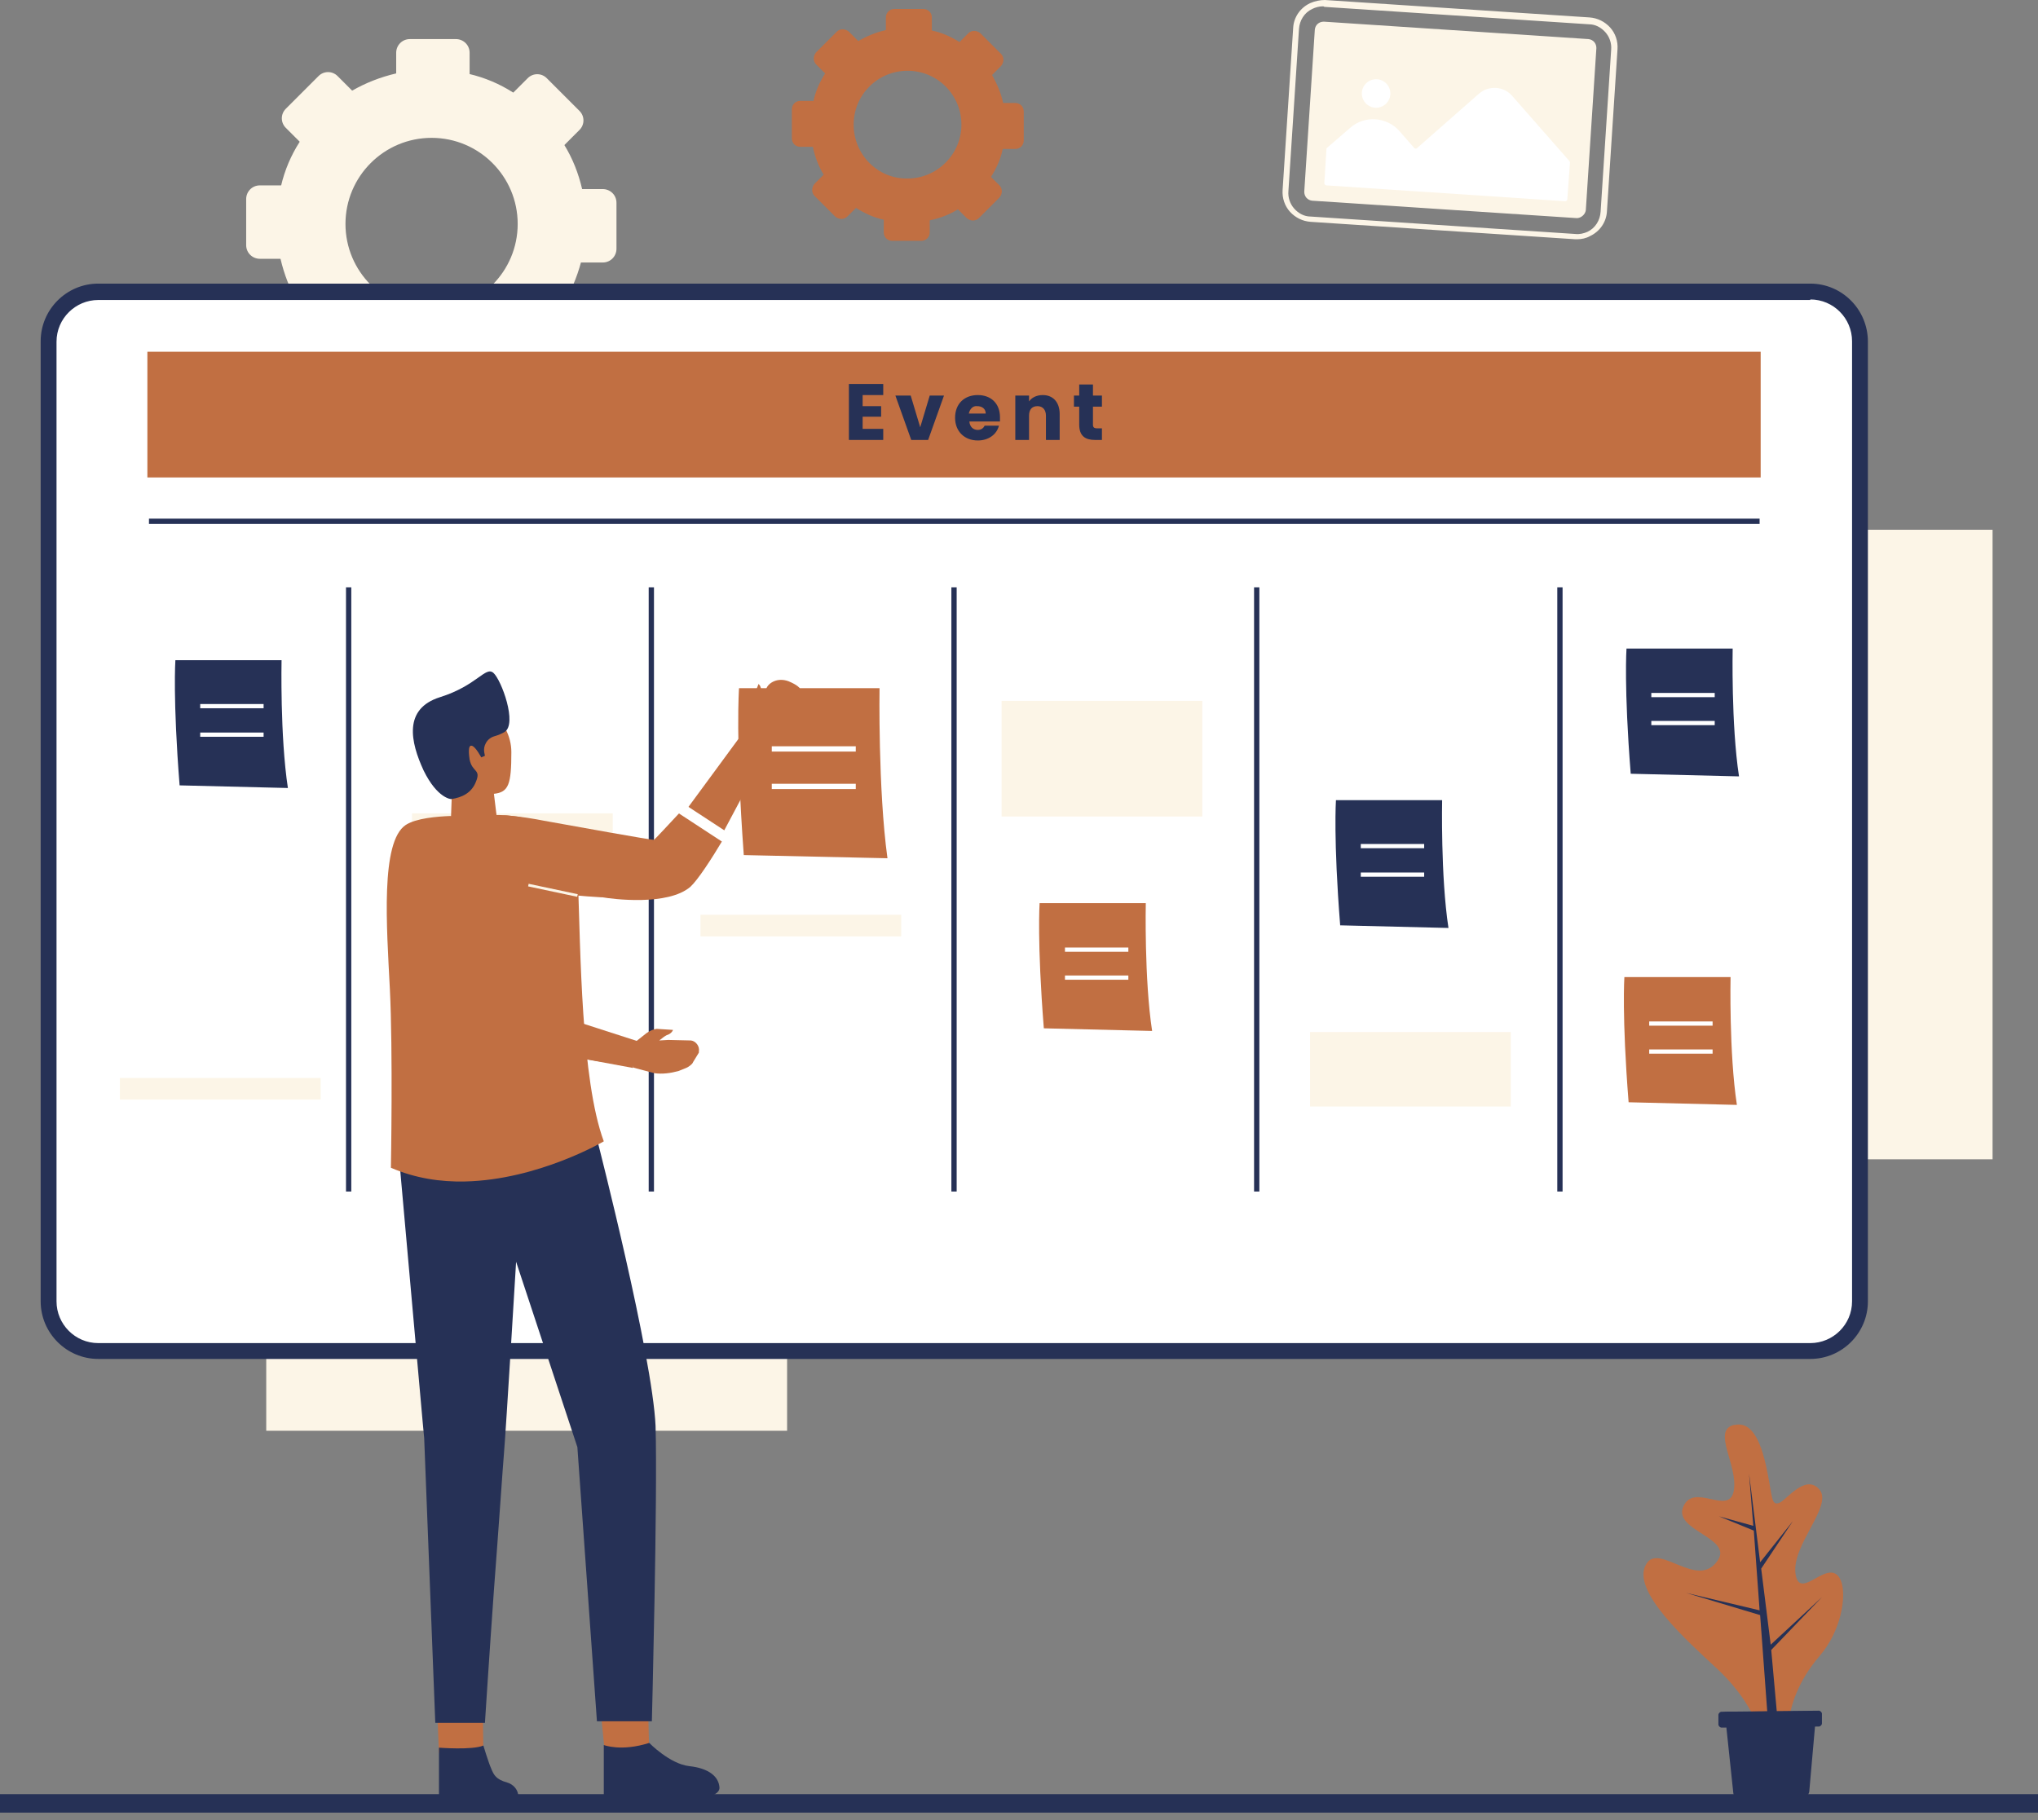 <?xml version="1.0" encoding="UTF-8" standalone="no"?><svg xmlns="http://www.w3.org/2000/svg" xmlns:xlink="http://www.w3.org/1999/xlink" fill="#000000" height="344.6" preserveAspectRatio="xMidYMid meet" version="1" viewBox="78.9 87.9 385.8 344.6" width="385.8" zoomAndPan="magnify"><rect x="78.9" y="87.9" width="385.8" height="344.6" fill="#808080" stroke="none"/><g><g><g><g id="change1_16"><path d="M78.9 427.6H464.7V431.1H78.9z" fill="#263156"/></g></g><g><g><g id="change2_3"><path d="M189.1,123.7c-0.7-3-1.8-5.8-3.4-8.4c-2.4-4-5.7-7.4-9.7-9.9c-2.5-1.6-5.3-2.8-8.3-3.5 c-2.3-0.6-4.7-0.9-7.2-0.9c-2.3,0-4.5,0.3-6.6,0.8c-3,0.7-5.8,1.8-8.4,3.3c-4,2.4-7.4,5.7-9.9,9.7c-1.6,2.5-2.8,5.3-3.5,8.3 c-0.6,2.3-0.9,4.7-0.9,7.2c0,2.3,0.3,4.5,0.8,6.6c0.7,3,1.8,5.8,3.3,8.4c2.4,4,5.7,7.4,9.7,9.9c2.5,1.6,5.3,2.8,8.3,3.5 c2.3,0.6,4.7,0.9,7.2,0.9c2.3,0,4.5-0.3,6.6-0.8c3-0.7,5.8-1.8,8.3-3.3c4-2.4,7.4-5.7,9.9-9.7c1.6-2.5,2.8-5.3,3.6-8.3 c0.6-2.3,0.9-4.7,0.9-7.2C189.9,128,189.6,125.8,189.1,123.7z M144.3,130.3c0-9,7.3-16.3,16.3-16.3c9,0,16.3,7.3,16.3,16.3 s-7.3,16.3-16.3,16.3C151.6,146.6,144.3,139.3,144.3,130.3z" fill="#fcf5e7"/></g><g id="change2_11"><path d="M165.2,111.8h-8.7c-1.4,0-2.6-1.1-2.6-2.6V97.9c0-1.4,1.1-2.6,2.6-2.6h8.7c1.4,0,2.6,1.1,2.6,2.6v11.3 C167.8,110.6,166.6,111.8,165.2,111.8z" fill="#fcf5e7"/></g><g id="change2_16"><path d="M150.8,113.9l-6.2,6.2c-1,1-2.6,1-3.6,0l-8-8c-1-1-1-2.6,0-3.6l6.2-6.2c1-1,2.6-1,3.6,0l8,8 C151.8,111.3,151.8,112.9,150.8,113.9z" fill="#fcf5e7"/></g><g id="change2_4"><path d="M142,125.6v8.7c0,1.4-1.1,2.6-2.6,2.6h-11.3c-1.4,0-2.6-1.1-2.6-2.6v-8.7c0-1.4,1.1-2.6,2.6-2.6h11.3 C140.9,123,142,124.2,142,125.6z" fill="#fcf5e7"/></g><g id="change2_18"><path d="M144.1,140.1l6.2,6.2c1,1,1,2.6,0,3.6l-8,8c-1,1-2.6,1-3.6,0l-6.2-6.2c-1-1-1-2.6,0-3.6l8-8 C141.5,139.1,143.1,139.1,144.1,140.1z" fill="#fcf5e7"/></g><g id="change2_1"><path d="M155.9,148.8h8.7c1.4,0,2.6,1.1,2.6,2.6v11.3c0,1.4-1.1,2.6-2.6,2.6h-8.7c-1.4,0-2.6-1.1-2.6-2.6v-11.3 C153.3,150,154.4,148.8,155.9,148.8z" fill="#fcf5e7"/></g><g id="change2_2"><path d="M170.3,146.7l6.2-6.2c1-1,2.6-1,3.6,0l8,8c1,1,1,2.6,0,3.6l-6.2,6.2c-1,1-2.6,1-3.6,0l-8-8 C169.3,149.3,169.3,147.7,170.3,146.7z" fill="#fcf5e7"/></g><g id="change2_19"><path d="M179.1,135v-8.7c0-1.4,1.1-2.6,2.6-2.6h11.3c1.4,0,2.6,1.1,2.6,2.6v8.7c0,1.4-1.1,2.6-2.6,2.6h-11.3 C180.2,137.5,179.1,136.4,179.1,135z" fill="#fcf5e7"/></g><g id="change2_6"><path d="M177,120.5l-6.2-6.2c-1-1-1-2.6,0-3.6l8-8c1-1,2.6-1,3.6,0l6.2,6.2c1,1,1,2.6,0,3.6l-8,8 C179.6,121.5,178,121.5,177,120.5z" fill="#fcf5e7"/></g></g><g><g id="change3_7"><path d="M268.8,107.4c-0.4-1.9-1.2-3.7-2.1-5.3c-1.5-2.5-3.6-4.7-6.1-6.2c-1.6-1-3.3-1.8-5.2-2.2 c-1.5-0.4-3-0.6-4.6-0.6c-1.4,0-2.8,0.2-4.2,0.5c-1.9,0.4-3.7,1.2-5.3,2.1c-2.5,1.5-4.7,3.6-6.2,6.1c-1,1.6-1.8,3.3-2.2,5.2 c-0.4,1.5-0.6,3-0.6,4.6c0,1.4,0.2,2.8,0.5,4.2c0.4,1.9,1.1,3.7,2.1,5.3c1.5,2.5,3.6,4.7,6.1,6.2c1.6,1,3.3,1.8,5.2,2.2 c1.5,0.4,3,0.6,4.6,0.6c1.4,0,2.8-0.2,4.2-0.5c1.9-0.4,3.7-1.1,5.3-2.1c2.5-1.5,4.7-3.6,6.2-6.1c1-1.6,1.8-3.3,2.2-5.2 c0.4-1.5,0.6-3,0.6-4.6C269.2,110.1,269.1,108.7,268.8,107.4z M240.5,111.5c0-5.7,4.6-10.2,10.2-10.2c5.7,0,10.2,4.6,10.2,10.2 s-4.6,10.2-10.2,10.2C245.1,121.8,240.5,117.2,240.5,111.5z" fill="#c16f42"/></g><g id="change3_11"><path d="M253.7,99.9h-5.5c-0.9,0-1.6-0.7-1.6-1.6v-7.1c0-0.9,0.7-1.6,1.6-1.6h5.5c0.9,0,1.6,0.7,1.6,1.6v7.1 C255.3,99.2,254.6,99.9,253.7,99.9z" fill="#c16f42"/></g><g id="change3_14"><path d="M244.6,101.2l-3.9,3.9c-0.6,0.6-1.6,0.6-2.3,0l-5-5c-0.6-0.6-0.6-1.6,0-2.3l3.9-3.9 c0.6-0.6,1.6-0.6,2.3,0l5,5C245.2,99.6,245.2,100.6,244.6,101.2z" fill="#c16f42"/></g><g id="change3_6"><path d="M239.1,108.6v5.5c0,0.9-0.7,1.6-1.6,1.6h-7.1c-0.9,0-1.6-0.7-1.6-1.6v-5.5c0-0.9,0.7-1.6,1.6-1.6h7.1 C238.4,107,239.1,107.7,239.1,108.6z" fill="#c16f42"/></g><g id="change3_1"><path d="M240.4,117.7l3.9,3.9c0.6,0.6,0.6,1.6,0,2.3l-5,5c-0.6,0.6-1.6,0.6-2.3,0l-3.9-3.9 c-0.6-0.6-0.6-1.6,0-2.3l5-5C238.8,117.1,239.8,117.1,240.4,117.7z" fill="#c16f42"/></g><g id="change3_9"><path d="M247.8,123.2h5.5c0.9,0,1.6,0.7,1.6,1.6v7.1c0,0.9-0.7,1.6-1.6,1.6h-5.5c-0.9,0-1.6-0.7-1.6-1.6v-7.1 C246.2,123.9,246.9,123.2,247.8,123.2z" fill="#c16f42"/></g><g id="change3_5"><path d="M256.9,121.9l3.9-3.9c0.6-0.6,1.6-0.6,2.3,0l5,5c0.6,0.6,0.6,1.6,0,2.3l-3.9,3.9 c-0.6,0.6-1.6,0.6-2.3,0l-5-5C256.3,123.5,256.3,122.5,256.9,121.9z" fill="#c16f42"/></g><g id="change3_13"><path d="M262.4,114.5V109c0-0.9,0.7-1.6,1.6-1.6h7.1c0.9,0,1.6,0.7,1.6,1.6v5.5c0,0.9-0.7,1.6-1.6,1.6H264 C263.1,116.1,262.4,115.4,262.4,114.5z" fill="#c16f42"/></g><g id="change3_10"><path d="M261.1,105.4l-3.9-3.9c-0.6-0.6-0.6-1.6,0-2.3l5-5c0.6-0.6,1.6-0.6,2.3,0l3.9,3.9 c0.6,0.6,0.6,1.6,0,2.3l-5,5C262.7,106,261.7,106,261.1,105.4z" fill="#c16f42"/></g></g><g id="change2_5"><path d="M357.5 188.2H456.1V307.4H357.5z" fill="#fcf5e7"/></g><g id="change2_13"><path d="M129.3 239.6H227.9V358.8H129.3z" fill="#fcf5e7"/></g><g><g><g id="change3_3"><path d="M423.3,401.5c-8.3,9.8-4.6,17.2-8.1,17.6c-0.2,0-0.4,0-0.5,0c-2.8-0.4-1.8-6.8-10.7-15.2 c-5.7-5.3-16.4-14.8-13.5-19.8c2.4-4.3,9.8,5,13.6-0.8c2.8-4.2-8.3-5.6-6.6-10c1.9-4.9,8.7,1.7,9.6-3.1 c0.9-4.8-4.2-11.4,0-12.5c0.1,0,0.1,0,0.2,0c4-0.9,5.5,5.4,6.3,9.6c0.8,4.2,0.7,5.6,2,5.2c1.3-0.3,5-5.7,7.7-2.6 c2.7,3.1-5.3,10.5-4.5,16c0.8,5.5,6.5-3.7,8.6,1.3C428.5,390,427.5,396.7,423.3,401.5z" fill="#c16f42"/></g><g id="change1_8"><path d="M423.8 390.3L414.1 399.3 412.3 384.9 412.3 384.9 418.3 375.9 412.1 383.7 410 366.9 410.8 376.8 404.3 375 410.9 377.7 412 392.8 398.1 389.5 412.1 393.7 413.5 412.7 415.3 412.5 414.2 400.3z" fill="#263156"/></g></g><g><g id="change1_12"><path d="M422.7,411.9l-0.1,1.6l-1.2,13.6c-0.1,0.7-0.7,1.3-1.4,1.3l-11.6,0.1c-0.8,0-1.4-0.6-1.4-1.3 l-1.3-12.3l0,0l-0.3-2.9L422.7,411.9z" fill="#263156"/></g><g id="change1_4"><path d="M423.2,414.8l-18.4,0.2c-0.3,0-0.6-0.3-0.6-0.6l0-1.8c0-0.3,0.3-0.6,0.6-0.6l18.4-0.2 c0.3,0,0.6,0.3,0.6,0.6l0,1.8C423.8,414.5,423.5,414.8,423.2,414.8z" fill="#263156"/></g></g></g><g><g id="change4_8"><path d="M97.5,343.8c-5.2,0-9.4-4.2-9.4-9.4V152.6c0-5.2,4.2-9.4,9.4-9.4h324.1c5.2,0,9.4,4.2,9.4,9.4v181.8 c0,5.2-4.2,9.4-9.4,9.4H97.5z" fill="#ffffff"/></g><g id="change1_18"><path d="M421.6,144.6c4.4,0,7.9,3.6,7.9,7.9v181.8c0,4.4-3.6,7.9-7.9,7.9H97.5c-4.4,0-7.9-3.6-7.9-7.9V152.6 c0-4.4,3.6-7.9,7.9-7.9H421.6 M421.6,141.6H97.5c-6,0-10.9,4.9-10.9,10.9v181.8c0,6,4.9,10.9,10.9,10.9h324.1 c6,0,10.9-4.9,10.9-10.9V152.6C432.5,146.5,427.6,141.6,421.6,141.6L421.6,141.6z" fill="#263156"/></g></g><g id="change1_6"><path d="M107.1 186.1H412V187.1H107.1z" fill="#263156"/></g><g><g id="change1_1"><path d="M144.4 199.1H145.4V313.5H144.4z" fill="#263156"/></g><g id="change1_5"><path d="M201.7 199.1H202.7V313.5H201.7z" fill="#263156"/></g><g id="change1_10"><path d="M259 199.1H260V313.5H259z" fill="#263156"/></g><g id="change1_9"><path d="M316.3 199.1H317.3V313.5H316.3z" fill="#263156"/></g><g id="change1_13"><path d="M373.7 199.1H374.7V313.5H373.7z" fill="#263156"/></g></g><g><g id="change1_3"><path d="M112.1,212.9h20.1c0,0-0.3,14.4,1.2,24.2l-20.5-0.5C111.6,220.2,112.1,212.9,112.1,212.9z" fill="#263156"/></g><g id="change4_7"><path d="M116.8 221.2H128.8V222H116.8z" fill="#ffffff"/></g><g id="change4_16"><path d="M116.8 226.6H128.8V227.4H116.8z" fill="#ffffff"/></g></g><g><g id="change3_12"><path d="M275.7,258.9h20.1c0,0-0.3,14.4,1.2,24.2l-20.5-0.5C275.2,266.2,275.7,258.9,275.7,258.9z" fill="#c16f42"/></g><g id="change4_3"><path d="M280.5 267.3H292.5V268.1H280.5z" fill="#ffffff"/></g><g id="change4_17"><path d="M280.5 272.6H292.5V273.4H280.5z" fill="#ffffff"/></g></g><g><g id="change1_2"><path d="M386.8,210.7h20.1c0,0-0.3,14.4,1.2,24.2l-20.5-0.5C386.3,218,386.8,210.7,386.8,210.7z" fill="#263156"/></g><g id="change4_10"><path d="M391.5 219.1H403.5V219.9H391.5z" fill="#ffffff"/></g><g id="change4_4"><path d="M391.5 224.4H403.5V225.2H391.5z" fill="#ffffff"/></g></g><g><g id="change1_11"><path d="M331.8,239.4h20.1c0,0-0.3,14.4,1.2,24.2l-20.5-0.5C331.3,246.7,331.8,239.4,331.8,239.4z" fill="#263156"/></g><g id="change4_1"><path d="M336.5 247.7H348.5V248.5H336.5z" fill="#ffffff"/></g><g id="change4_11"><path d="M336.5 253.1H348.5V253.9H336.5z" fill="#ffffff"/></g></g><g><g id="change5_5"><path d="M386.4,272.9h20.1c0,0-0.3,14.4,1.2,24.2l-20.5-0.5C385.9,280.2,386.4,272.9,386.4,272.9z" fill="#c16f42"/></g><g id="change4_14"><path d="M391.1 281.3H403.1V282.1H391.1z" fill="#ffffff"/></g><g id="change4_6"><path d="M391.1 286.6H403.1V287.4H391.1z" fill="#ffffff"/></g></g><g><g id="change3_4"><path d="M218.8,218.2h26.6c0,0-0.3,19.1,1.5,32.2l-27.2-0.6C218.1,227.9,218.8,218.2,218.8,218.2z" fill="#c16f42"/></g><g id="change4_13"><path d="M225 229.2H240.9V230.2H225z" fill="#ffffff"/></g><g id="change4_5"><path d="M225 236.3H240.9V237.3H225z" fill="#ffffff"/></g></g><g id="change2_14"><path d="M211.5 261.1H249.5V265.2H211.5z" fill="#fcf5e7"/></g><g id="change2_9"><path d="M156.9 241.9H194.9V246H156.9z" fill="#fcf5e7"/></g><g id="change2_10"><path d="M101.6 292H139.6V296.1H101.6z" fill="#fcf5e7"/></g><g id="change2_12"><path d="M268.5 220.6H306.5V242.5H268.5z" fill="#fcf5e7"/></g><g id="change2_17"><path d="M326.9 283.3H364.9V297.4H326.9z" fill="#fcf5e7"/></g><g id="change5_9"><path d="M106.8 154.5H412.2V178.3H106.8z" fill="#c16f42"/></g><g fill="#263156" id="change1_14"><path d="M246.1,162.7h-3.9v2.1h3.5v2h-3.5v2.3h3.9v2.1h-6.5v-10.6h6.5V162.7z"/><path d="M251.3,162.8l1.8,6l1.8-6h2.7l-3,8.4h-3.2l-3-8.4H251.3z"/><path d="M264,171.3c-2.5,0-4.3-1.7-4.3-4.3c0-2.7,1.8-4.3,4.3-4.3c2.5,0,4.2,1.6,4.2,4.2c0,0.2,0,0.5,0,0.8h-5.8 c0.1,1.1,0.8,1.6,1.6,1.6c0.7,0,1.1-0.4,1.3-0.8h2.7C267.6,170.1,266.1,171.3,264,171.3z M262.3,166.2h3.2 c0-0.9-0.7-1.4-1.6-1.4C263.1,164.7,262.5,165.3,262.3,166.2z"/><path d="M276.9,166.6c0-1.1-0.6-1.8-1.6-1.8s-1.6,0.6-1.6,1.8v4.6h-2.6v-8.4h2.6v1.1c0.5-0.7,1.4-1.2,2.6-1.2 c1.9,0,3.2,1.3,3.2,3.6v4.9h-2.6V166.6z"/><path d="M283.2,164.9h-1v-2.1h1v-2.1h2.6v2.1h1.7v2.1h-1.7v3.4c0,0.5,0.2,0.7,0.8,0.7h0.9v2.2h-1.3 c-1.8,0-3-0.7-3-2.9V164.9z"/></g><g><g id="change5_14"><path d="M164.2,244.7l0.2-5.5c0,0-8.2-13.4-1.6-16.9c6.7-3.5,12.9,1.9,12.9,8c0,6.1-0.5,7.6-3.3,7.9l0.6,4.9" fill="#c16f42"/></g><g><g><g id="change5_3"><path d="M204,288.8c0.1,0.5-0.4,0.8-1.4,0.9c0,0,0,0,0,0c-0.9,0.1-2.2,0.1-3.8,0c-2-0.2-4.3-0.5-6.9-0.9 c-12-2-28.6-6.4-29.1-7.7c-0.7-1.9-1.9-3.1,1.9-5c0.7-0.3,1.4-0.4,2.2-0.3c3.7,1,16.9,4.3,26.4,7.6c2,0.7,3.8,1.4,5.4,2 C201.8,286.7,203.9,287.9,204,288.8z" fill="#c16f42"/></g><g id="change5_17"><path d="M178.4 278.2L199.8 285.1 198.7 290.1 176 285.9z" fill="#c16f42"/></g><g id="change5_8"><path d="M211.2,287c0,0.1,0,0.1,0,0.2l-1.1,1.8c-0.1,0.4-1,1-1.3,1.1l-1.5,0.6c-1.5,0.4-3,0.6-4.5,0.4 l-3.4-0.9l-0.7-0.2l0.1-1l0.3-3.1l0-0.7l0,0l0.3-0.2l1.9-1.5c0.6-0.4,1.2-0.7,1.9-0.8l3.1,0.2c0,0-0.2,0.7-1.2,1 c-0.4,0.2-0.9,0.6-1.4,1l1.7-0.1l4.3,0.1C210.6,285,211.4,286,211.2,287z" fill="#c16f42"/></g></g><g id="change5_10"><path d="M158,245.8c-1.6,0.9-2.7-1-2.6,0.8c0.5,8.1,2.4,35,8.3,34.9c7-0.1,3.8-23.8,2-30.6 C164.4,245.3,161.8,243.6,158,245.8z" fill="#c16f42"/></g><g><path d="M154.3,247.7c0,3.6,0.7,9.2,2.2,18.2c0.1,0.6,0.2,1.3,0.3,1.9c0,0,0,0.1,0.1,0.3c0.3,1.7,2.2,12.3,7,15.2 c1.7,1,6.2,1.8,11.1,2.9c0.2,0,0.4,0.1,0.6,0.1l1-4l0.9-3.7l0.2-1.2c-4.1-1.4-7.4-2.6-7.6-2.8c-0.2-0.2-0.9-7.8-1.8-14 c0,0,0-0.1,0-0.1c-0.4-2.9-0.8-5.7-1-7.5c-0.2-2-0.9-4-2-5.7c-2.1-3.2-4.6-4-6.7-4C156.3,243.3,154.3,245.2,154.3,247.7z" fill="none"/></g><g id="change4_12"><path d="M174.9,286.3l2.2-9c0-0.2,0.2-0.3,0.4-0.3l1.2,0.3c0.2,0,0.3,0.2,0.3,0.4l-2.1,9 c0,0.2-0.2,0.3-0.4,0.3l-1.2-0.3C175,286.7,174.9,286.5,174.9,286.3z" fill="#ffffff"/></g></g><g id="change5_16"><path d="M180.3,305.7c-4.2,0.4-7.2,4.6-6.5,8.9c0.5,3.5,1.7,8.1,4.1,13.6c6.2,13.8,9.7,31.4,15.6,32.3 s8-9.5,4.5-23.9c-3.1-13-3.5-29.3-7.7-30.8C188.2,305.2,184,305.4,180.3,305.7z" fill="#c16f42"/></g><g><g id="change5_4"><path d="M197.7,356.8c-11.3-6.9-6.5,46.7-2.5,60.9c4,14.3,6.3,2.1,6.6-21.2S202.1,359.5,197.7,356.8z" fill="#c16f42"/></g></g><g id="change5_1"><path d="M165.2,305.3c-4.2-0.6-8.1,2.7-8.5,7.1c-0.4,3.5-0.3,8.2,0.7,14.2c2.6,14.9,1.8,32.8,7.3,35.1 c5.5,2.3,10-7.3,10.2-22c0.1-13.3,3.7-29.3,0-31.7C173,306.6,168.9,305.8,165.2,305.3z" fill="#c16f42"/></g><g><g id="change5_6"><path d="M169.5,357.4c-10.9-7.6-9.6,46.1-6.6,60.6c3,14.5,6.1,2.5,8-20.7C172.8,374.1,173.8,360.4,169.5,357.4 z" fill="#c16f42"/></g></g><g id="change5_13"><path d="M192.7 412.6L193.4 419.8 201.8 419.8 201.6 412z" fill="#c16f42"/></g><g id="change5_7"><path d="M161.7 412.6L162 419.8 170.4 419.8 170.3 412z" fill="#c16f42"/></g><g id="change1_17"><path d="M202.3,413.8h-10.4l-3.7-51.9l-11.6-35.1c0,0-1.9,31.6-2.3,36.3c-0.2,2.3-1,14.1-1.9,25.9 c-0.9,12.6-1.7,25.1-1.7,25.1h-9.4l-2.1-53.9l-0.3-3.2l-4.3-48.2l36.2-4.3l1.3-0.2c0,0,10.3,40.2,10.9,53.6 C203.4,371.5,202.3,413.8,202.3,413.8z" fill="#263156"/></g><g id="change3_8"><path d="M193.2,304c0,0-12.4,7.3-26.3,7.6c-4.6,0.1-9.4-0.6-14-2.6c0,0,0.4-22.1-0.2-33.9 c-0.6-11.8-1.8-27.8,3-31c2-1.3,6-1.6,8.4-1.7c0.6,0,1.5,0.5,3.4,0.5c3.1,0,5.1-0.7,5.1-0.7c4.9,0,15.4,1.2,15.7,12v0.1 C188.8,267.8,188.9,292.4,193.2,304z" fill="#c16f42"/></g><g><g><g id="change5_15"><path d="M227.2,219.3c0.5,0.1,0.6,0.7,0.4,1.6c0,0,0,0,0,0c-0.2,0.9-0.6,2.1-1.2,3.6c-0.8,1.8-1.8,4-3,6.3 c-5.6,10.8-14.9,25.2-16.2,25.3c-2,0.1-3.5,0.9-4.2-3.4c-0.1-0.7,0-1.5,0.4-2.1c2.1-3.3,9.3-14.7,15.4-22.8 c1.3-1.7,2.5-3.2,3.6-4.5C224.5,220.8,226.3,219.2,227.2,219.3z" fill="#c16f42"/></g><g id="change5_2"><path d="M228.2,216.9c1.7,0.7,2.1,1.3,2.1,1.3c0,1.2-1.2,2.7-1.7,3.8c-0.1,0.2-0.2,0.4-0.3,0.5l-1.5,2.4 l-0.4,0.6l-0.8-0.3l-2.5-1l-0.6-0.2l0,0l-0.1-0.3l-0.7-2c-0.2-0.6-0.3-1.2-0.2-1.8l1-2.5c0,0,0.5,0.4,0.5,1.3 c0,0.4,0.2,0.9,0.5,1.4l0.4-1.5l0.1-0.4C224.4,217.2,226.1,216.1,228.2,216.9z" fill="#c16f42"/></g></g><g id="change5_11"><path d="M208.4 241.8L222.3 222.9 226.7 225 215 247z" fill="#c16f42"/></g><g id="change5_12"><path d="M172.1,249.8c0.4,1.8-1.8,2.2-0.1,2.7c7.8,2,34.1,8.5,35.8,2.8c2.1-6.7-21.5-11-28.5-11.4 C173.6,243.6,171.2,245.5,172.1,249.8z" fill="#c16f42"/></g><g id="change3_2"><path d="M216,246.5c-2.5,4.2-5,8-6.4,9.3c-4.3,3.7-14.9,2.3-16.6,2c-0.2,0-0.2,0-0.2,0 c-7.1-0.4-15.6-1.5-19.3-2.7c-2.3-0.7-4.3-4.3-3.5-6.6c0.6-2,1.1-6.5,4.9-6.2c2.5,0.2,5,0.6,7,1c5.6,1,20.4,3.7,20.8,3.6 c0.2-0.1,2.6-2.7,5.4-5.7L216,246.5z" fill="#c16f42"/></g><g id="change4_15"><path d="M207.4,241.9l8.1,5.3c0.1,0.1,0.3,0.1,0.4-0.1l0.8-1.2c0.1-0.1,0.1-0.3-0.1-0.4l-8.1-5.3 c-0.1-0.1-0.3-0.1-0.4,0.1l-0.9,1.2C207.3,241.6,207.3,241.8,207.4,241.9z" fill="#ffffff"/></g></g><g id="change1_19"><path d="M193.2,428.9v-10.6c0,0,3.3,1.3,8.6-0.4c0,0,3.9,4,7.6,4.4c3.7,0.4,5.6,2,5.7,4.1 C215.1,430.4,193.2,428.9,193.2,428.9z" fill="#263156"/></g><g id="change1_15"><path d="M162,418.8c0,0,6.3,0.5,8.4-0.4c0,0,1,3.3,1.5,4.4c0.5,1.2,0.9,2,3,2.6c2.4,0.7,2.9,3.8,0.7,4 c-2.3,0.2-13.6,0-13.6,0L162,418.8z" fill="#263156"/></g></g><g><g><g id="change2_15"><path d="M377.5,133.2c-0.1,0-0.2,0-0.4,0l-50.1-3.3c-1.5-0.1-2.9-0.8-3.9-1.9s-1.5-2.6-1.4-4.1l2-30.7 c0.1-2,1.3-3.8,3.2-4.7c0.9-0.4,1.9-0.6,2.8-0.6l50.1,3.3c1.5,0.1,2.9,0.8,3.9,1.9c1,1.1,1.5,2.6,1.4,4.1l-2,30.7 c-0.1,2-1.3,3.8-3.2,4.7h0C379.2,133,378.3,133.2,377.5,133.2z M329.3,89.1c-0.7,0-1.4,0.2-2,0.5c-1.5,0.7-2.4,2.2-2.5,3.8 l-2,30.7c-0.1,1.2,0.3,2.4,1.1,3.3c0.8,0.9,1.9,1.5,3.1,1.5l50.1,3.3c0.8,0.1,1.6-0.1,2.3-0.4c1.5-0.7,2.4-2.2,2.5-3.8l2-30.7 c0.1-1.2-0.3-2.4-1.1-3.3c-0.8-0.9-1.9-1.5-3.1-1.5l-50.1-3.3C329.5,89.1,329.4,89.1,329.3,89.1z" fill="#fcf5e7"/></g><g id="change2_7"><path d="M377.4,129.2l-50.1-3.3c-0.9-0.1-1.5-0.8-1.5-1.7l2-30.7c0.1-0.9,0.8-1.5,1.7-1.5l50.1,3.3 c0.9,0.1,1.5,0.8,1.5,1.7l-2,30.7C379,128.5,378.2,129.2,377.4,129.2z" fill="#fcf5e7"/></g></g><g><g id="change4_9"><path d="M330.1,115.9l4.4-3.8c2.7-2.4,6.9-2.1,9.3,0.6l2.8,3.2c0.2,0.2,0.4,0.2,0.6,0l11.6-10.2 c1.9-1.7,4.8-1.5,6.4,0.4l10.8,12.3c0.1,0.1,0.1,0.2,0.1,0.3l-0.5,6.9c0,0.2-0.2,0.4-0.4,0.4l-45.2-3c-0.2,0-0.4-0.2-0.4-0.4 l0.4-6.5C329.9,116.1,330,116,330.1,115.9z" fill="#ffffff"/></g><g id="change4_2"><circle cx="339.4" cy="105.6" fill="#ffffff" r="2.7"/></g></g></g><g id="change1_7"><path d="M172.3,215.3c-1.5-1.3-3.1,2.4-10.1,4.6s-5.6,8.5-3.1,13.9c2.6,5.3,5.2,5.4,5.2,5.4 c2.1-0.3,3.9-1.2,4.7-3.3c1-2.4-0.7-1.7-1.2-4.2c-0.1-0.7-0.4-2.8,0.4-2.6c0.7,0.1,1.8,2.2,1.8,2.2l0.7-0.3l-0.1-0.5 c-0.3-1.4,0.5-2.8,1.9-3.2c0.7-0.2,1.4-0.5,1.9-0.8C176.9,225,173.8,216.6,172.3,215.3z" fill="#263156"/></g></g><g id="change2_8"><path d="M183.3 251.7H183.8V261.2H183.3z" fill="#fcf5e7" transform="rotate(-78.024 183.571 256.446)"/></g></g></g></svg>